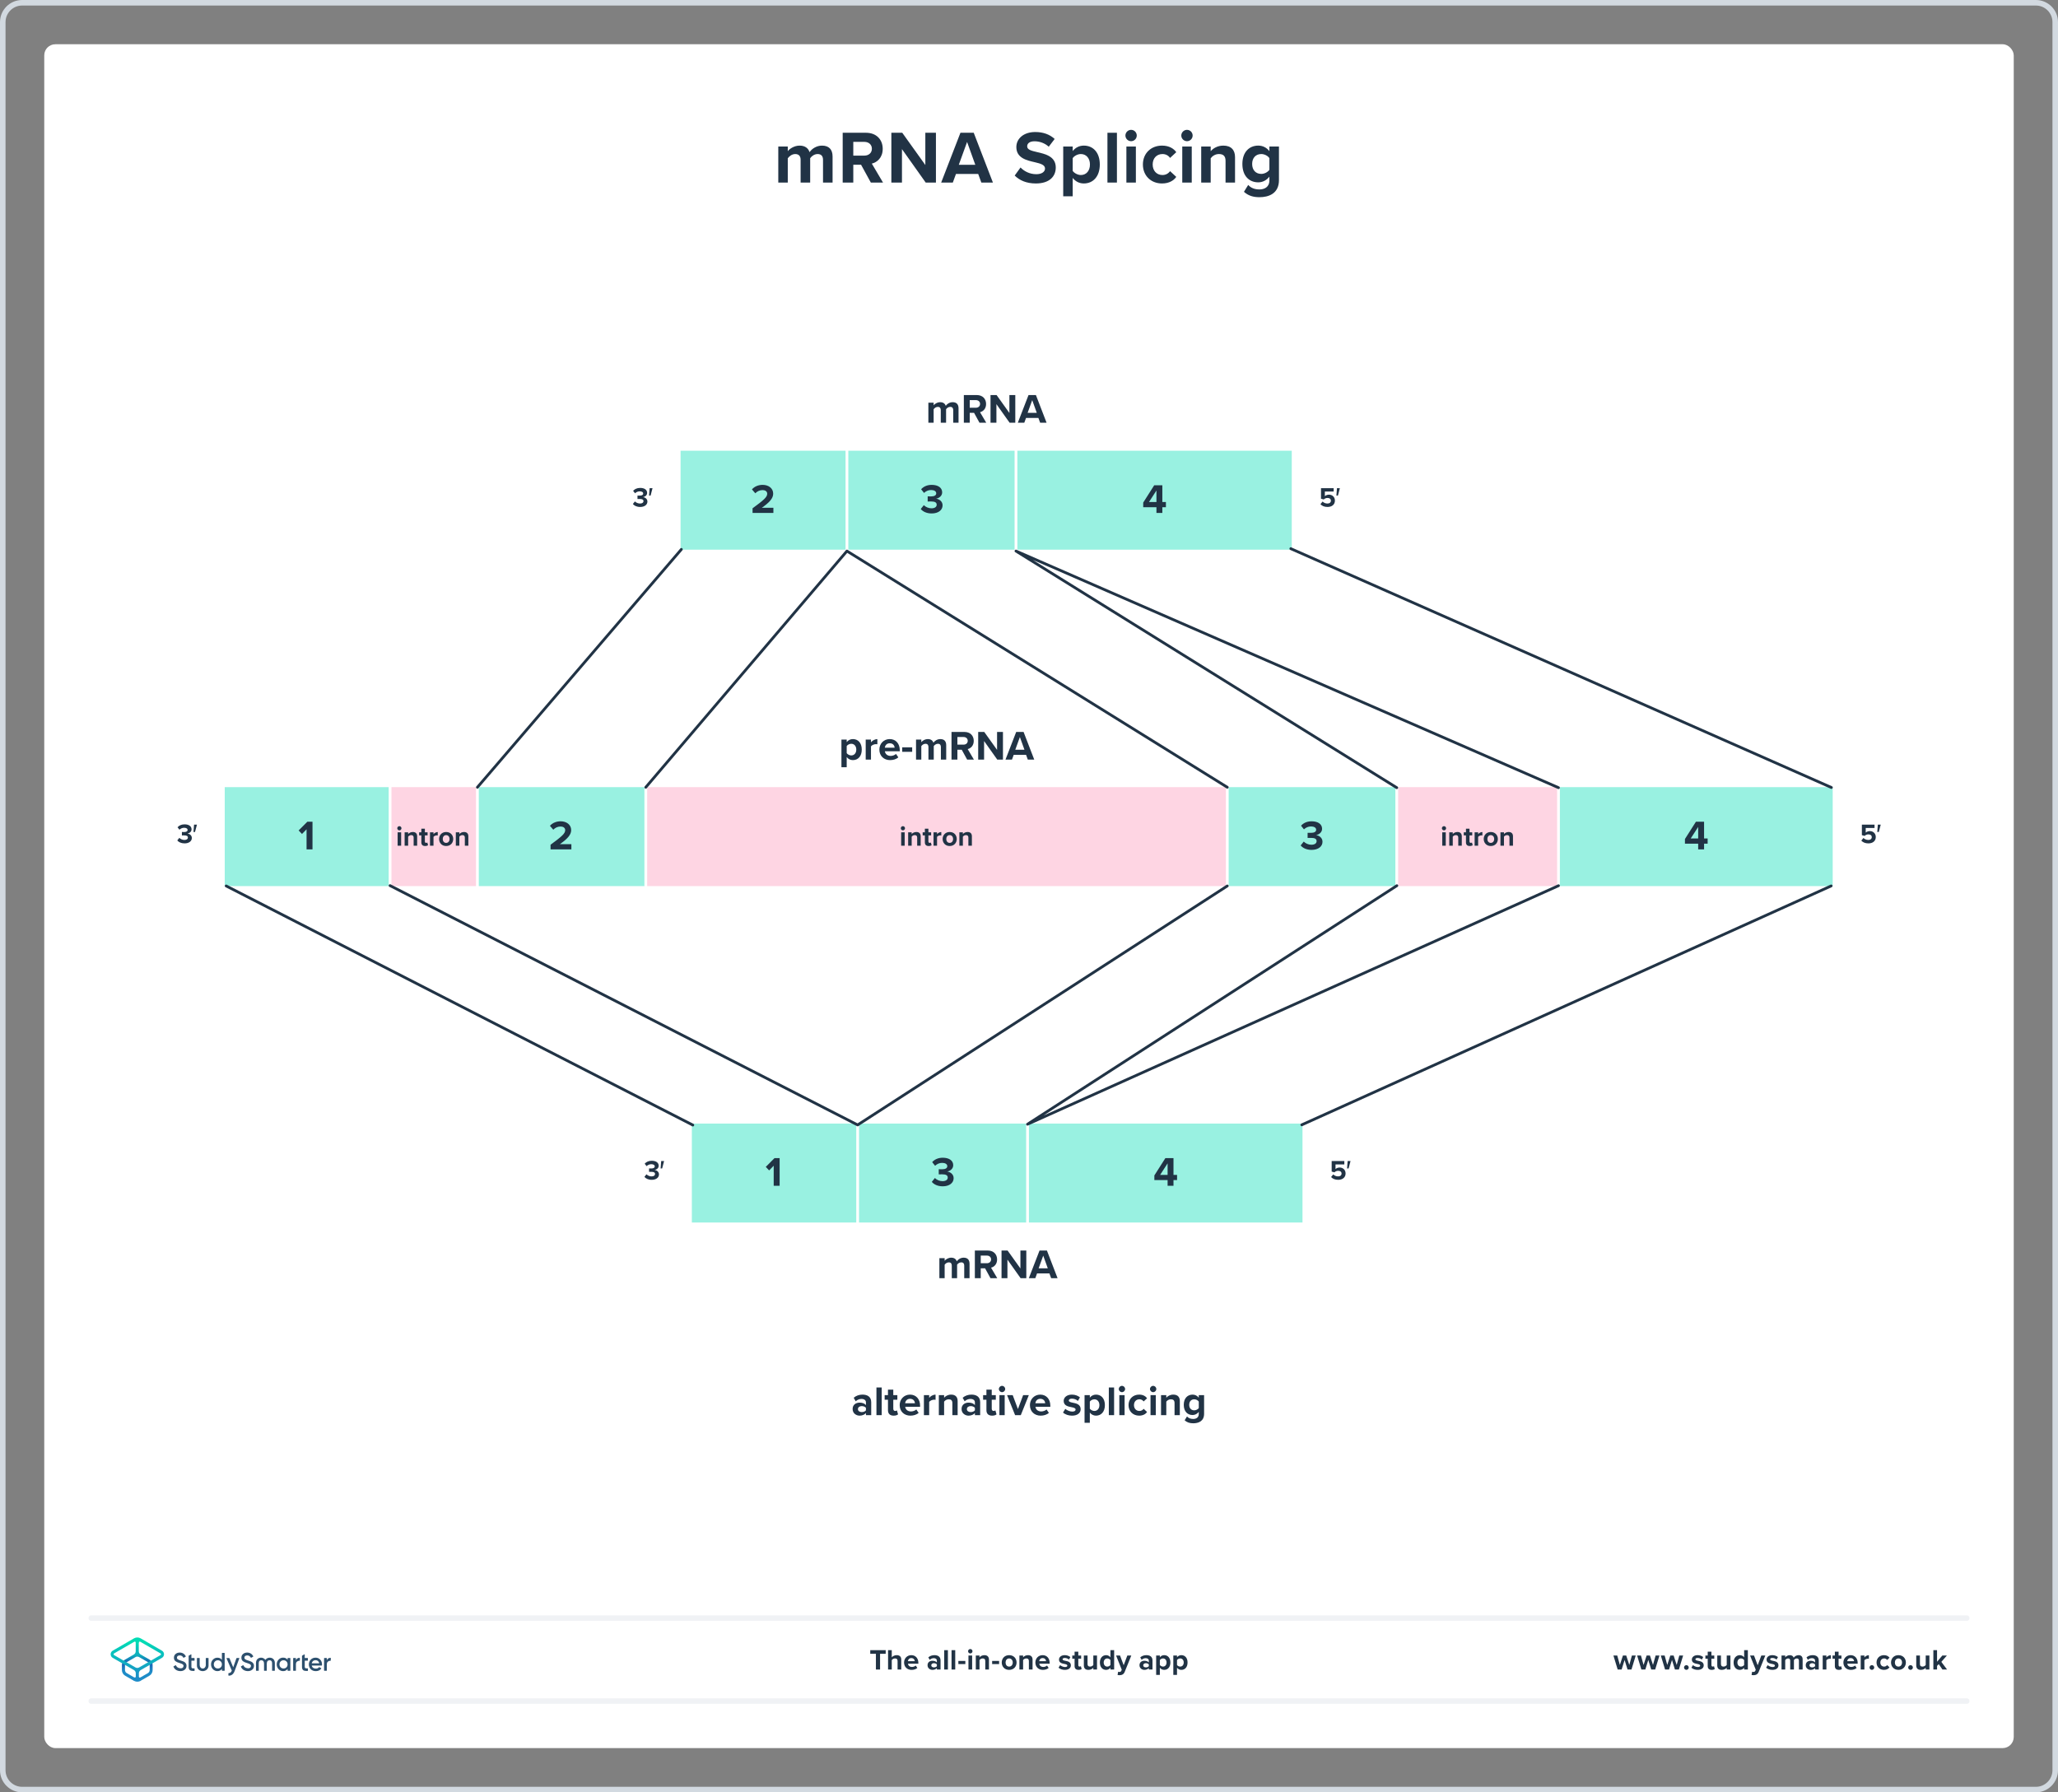 <?xml version="1.0" encoding="UTF-8"?><svg xmlns="http://www.w3.org/2000/svg" xmlns:xlink="http://www.w3.org/1999/xlink" viewBox="0 0 744 648"><rect x="0" y="0" width="744" height="648" fill="#808080" stroke="none"/><defs><style>.cls-1,.cls-2,.cls-3,.cls-4,.cls-5{fill:none;}.cls-2{stroke-linejoin:round;}.cls-2,.cls-3{stroke:#213345;}.cls-2,.cls-3,.cls-4{stroke-linecap:round;}.cls-6{fill:url(#linear-gradient);}.cls-7{fill:#fff;}.cls-8{fill:#d2d9e0;}.cls-9{fill:#213345;}.cls-10{fill:#2d506e;}.cls-3,.cls-11,.cls-12,.cls-4,.cls-5{stroke-miterlimit:10;}.cls-11{fill:#fed5e3;}.cls-11,.cls-12,.cls-5{stroke:#fff;}.cls-12{fill:#99f1e1;}.cls-4{stroke:#f0f2f5;stroke-width:2px;}.cls-13{fill:url(#linear-gradient-2);}</style><linearGradient id="linear-gradient" x1="49.625" y1="-2145.857" x2="49.625" y2="-2133.211" gradientTransform="translate(0 -1539.386) scale(1 -1)" gradientUnits="userSpaceOnUse"><stop offset="0" stop-color="#1e8cc8"/><stop offset=".153" stop-color="#1e8cc8"/><stop offset=".225" stop-color="#1d84c4"/><stop offset=".336" stop-color="#1b6ebb"/><stop offset=".4" stop-color="#195fb4"/><stop offset=".46" stop-color="#176fb6"/><stop offset=".576" stop-color="#1298bb"/><stop offset=".634" stop-color="#0fafbe"/><stop offset=".74" stop-color="#0cb7bc"/><stop offset=".903" stop-color="#05ccb8"/><stop offset="1" stop-color="#00dcb4"/></linearGradient><linearGradient id="linear-gradient-2" x1="49.647" y1="-2145.884" x2="49.647" y2="-2133.296" gradientTransform="translate(0 -1539.386) scale(1 -1)" gradientUnits="userSpaceOnUse"><stop offset="0" stop-color="#1e8cc8"/><stop offset=".624" stop-color="#0abebe"/><stop offset=".758" stop-color="#08c3bc"/><stop offset=".91" stop-color="#04d0b8"/><stop offset="1" stop-color="#00dcb4"/></linearGradient></defs><g id="Template"><rect class="cls-7" x="16" y="16" width="712" height="616" rx="4" ry="4"/><path class="cls-8" d="M736,2c3.308,0,6,2.692,6,6V640c0,3.308-2.692,6-6,6H8c-3.308,0-6-2.692-6-6V8c0-3.308,2.692-6,6-6H736m0-2H8C3.582,0,0,3.582,0,8V640c0,4.418,3.582,8,8,8H736c4.418,0,8-3.582,8-8V8c0-4.418-3.582-8-8-8h0Z"/></g><g id="Artwork"><rect class="cls-12" x="80.743" y="284.082" width="582.31" height="36.776"/><rect class="cls-11" x="141.014" y="284.082" width="31.578" height="36.776"/><rect class="cls-11" x="233.462" y="284.082" width="210.22" height="36.776"/><rect class="cls-11" x="504.949" y="284.082" width="58.472" height="36.776"/><rect class="cls-12" x="245.537" y="162.451" width="221.954" height="36.776"/><rect class="cls-12" x="249.615" y="405.713" width="221.759" height="36.776"/><line class="cls-5" x1="371.47" y1="405.713" x2="371.47" y2="442.489"/><line class="cls-5" x1="310.052" y1="405.713" x2="310.052" y2="442.489"/><line class="cls-5" x1="306.181" y1="162.451" x2="306.181" y2="199.227"/><line class="cls-5" x1="367.291" y1="162.451" x2="367.291" y2="199.227"/><line class="cls-3" x1="246.316" y1="198.628" x2="172.593" y2="284.627"/><polyline class="cls-2" points="443.682 284.627 306.181 199.227 233.462 284.627"/><line class="cls-3" x1="466.655" y1="198.367" x2="662.069" y2="284.705"/><polyline class="cls-2" points="504.949 284.778 367.291 199.227 563.421 284.778"/><line class="cls-3" x1="81.775" y1="320.311" x2="250.459" y2="406.752"/><polyline class="cls-2" points="141.014 320.185 310.052 406.705 443.682 320.308"/><polyline class="cls-2" points="563.421 320.219 371.47 406.445 504.986 320.21"/><line class="cls-3" x1="470.626" y1="406.665" x2="661.986" y2="320.3"/><g><path class="cls-9" d="M229.531,181.285c.46,.479,1.19,.76,1.839,.76,.81,0,1.259-.35,1.259-.859,0-.54-.409-.79-1.339-.79-.28,0-.73,0-.829,.01v-1.239c.119,.01,.569,.01,.829,.01,.739,0,1.23-.239,1.23-.739,0-.529-.54-.8-1.239-.8-.649,0-1.23,.25-1.699,.7l-.699-.88c.539-.609,1.379-1.06,2.548-1.06,1.56,0,2.519,.7,2.519,1.81,0,.839-.719,1.389-1.459,1.519,.68,.07,1.56,.6,1.56,1.6,0,1.149-1.029,1.959-2.629,1.959-1.23,0-2.139-.47-2.629-1.069l.74-.93Z"/><path class="cls-9" d="M234.651,179.166l.2-2.668h1.05l-.7,2.668h-.55Z"/></g><g><path class="cls-9" d="M344.604,152.832v-4.575c0-.675-.301-1.154-1.08-1.154-.675,0-1.23,.45-1.5,.84v4.89h-1.92v-4.575c0-.675-.3-1.154-1.08-1.154-.66,0-1.215,.45-1.5,.855v4.875h-1.905v-7.245h1.905v.945c.3-.435,1.26-1.125,2.37-1.125,1.065,0,1.74,.495,2.01,1.32,.42-.66,1.38-1.32,2.49-1.32,1.335,0,2.13,.705,2.13,2.19v5.234h-1.92Z"/><path class="cls-9" d="M354.099,152.832l-1.965-3.585h-1.56v3.585h-2.13v-10.005h4.68c2.085,0,3.36,1.365,3.36,3.226,0,1.77-1.11,2.715-2.19,2.97l2.25,3.81h-2.445Zm-1.289-8.175h-2.235v2.76h2.235c.855,0,1.499-.54,1.499-1.38s-.644-1.38-1.499-1.38Z"/><path class="cls-9" d="M364.989,152.832l-4.769-6.72v6.72h-2.131v-10.005h2.19l4.635,6.481v-6.481h2.13v10.005h-2.055Z"/><path class="cls-9" d="M376.028,152.832l-.63-1.725h-4.47l-.63,1.725h-2.34l3.87-10.005h2.67l3.854,10.005h-2.325Zm-2.864-8.16l-1.665,4.59h3.314l-1.649-4.59Z"/></g><g><path class="cls-9" d="M306.098,277.39h-1.905v-10.005h1.905v.915c.555-.705,1.35-1.095,2.234-1.095,1.86,0,3.21,1.38,3.21,3.795s-1.35,3.81-3.21,3.81c-.855,0-1.649-.359-2.234-1.109v3.689Zm1.635-8.489c-.615,0-1.32,.359-1.635,.824v2.565c.315,.45,1.02,.825,1.635,.825,1.095,0,1.83-.856,1.83-2.115,0-1.245-.735-2.1-1.83-2.1Z"/><path class="cls-9" d="M312.967,274.63v-7.245h1.905v.99c.51-.644,1.41-1.155,2.31-1.155v1.86c-.135-.03-.315-.045-.524-.045-.63,0-1.47,.345-1.785,.81v4.785h-1.905Z"/><path class="cls-9" d="M321.652,267.205c2.159,0,3.63,1.62,3.63,3.99v.42h-5.385c.119,.915,.855,1.68,2.085,1.68,.675,0,1.47-.27,1.935-.72l.84,1.23c-.735,.675-1.86,1.005-2.985,1.005-2.204,0-3.869-1.484-3.869-3.81,0-2.1,1.545-3.795,3.75-3.795Zm-1.785,3.12h3.569c-.045-.69-.524-1.605-1.784-1.605-1.185,0-1.695,.886-1.785,1.605Z"/><path class="cls-9" d="M326.167,271.81v-1.619h3.6v1.619h-3.6Z"/><path class="cls-9" d="M340.147,274.63v-4.575c0-.675-.301-1.154-1.08-1.154-.675,0-1.23,.45-1.5,.84v4.89h-1.92v-4.575c0-.675-.3-1.154-1.08-1.154-.66,0-1.215,.45-1.5,.855v4.875h-1.905v-7.245h1.905v.945c.3-.435,1.26-1.125,2.37-1.125,1.065,0,1.74,.495,2.01,1.32,.42-.66,1.38-1.32,2.49-1.32,1.335,0,2.13,.705,2.13,2.19v5.234h-1.92Z"/><path class="cls-9" d="M349.641,274.63l-1.965-3.585h-1.56v3.585h-2.13v-10.005h4.68c2.085,0,3.36,1.365,3.36,3.226,0,1.77-1.11,2.715-2.19,2.97l2.25,3.81h-2.445Zm-1.289-8.175h-2.235v2.76h2.235c.855,0,1.499-.54,1.499-1.38s-.644-1.38-1.499-1.38Z"/><path class="cls-9" d="M360.531,274.63l-4.769-6.72v6.72h-2.131v-10.005h2.19l4.635,6.481v-6.481h2.13v10.005h-2.055Z"/><path class="cls-9" d="M371.571,274.63l-.63-1.725h-4.47l-.63,1.725h-2.341l3.87-10.005h2.67l3.856,10.005h-2.325Zm-2.865-8.16l-1.665,4.59h3.315l-1.65-4.59Z"/></g><g><path class="cls-9" d="M348.585,462.118v-4.575c0-.675-.3-1.154-1.08-1.154-.675,0-1.23,.45-1.5,.84v4.89h-1.92v-4.575c0-.675-.3-1.154-1.08-1.154-.659,0-1.215,.45-1.499,.855v4.875h-1.905v-7.245h1.905v.945c.3-.435,1.26-1.125,2.369-1.125,1.065,0,1.74,.495,2.01,1.32,.421-.66,1.381-1.32,2.49-1.32,1.335,0,2.13,.705,2.13,2.19v5.234h-1.92Z"/><path class="cls-9" d="M358.08,462.118l-1.965-3.585h-1.56v3.585h-2.13v-10.005h4.681c2.085,0,3.359,1.365,3.359,3.226,0,1.77-1.11,2.715-2.189,2.97l2.25,3.81h-2.445Zm-1.29-8.175h-2.235v2.76h2.235c.856,0,1.5-.54,1.5-1.38s-.644-1.38-1.5-1.38Z"/><path class="cls-9" d="M368.97,462.118l-4.769-6.72v6.72h-2.13v-10.005h2.189l4.635,6.481v-6.481h2.131v10.005h-2.056Z"/><path class="cls-9" d="M380.01,462.118l-.63-1.725h-4.47l-.63,1.725h-2.341l3.87-10.005h2.67l3.854,10.005h-2.324Zm-2.865-8.16l-1.665,4.59h3.315l-1.65-4.59Z"/></g><g><path class="cls-9" d="M233.709,424.548c.459,.479,1.19,.76,1.838,.76,.81,0,1.26-.35,1.26-.859,0-.54-.41-.79-1.339-.79-.28,0-.73,0-.829,.01v-1.239c.119,.01,.568,.01,.829,.01,.739,0,1.23-.239,1.23-.739,0-.529-.54-.8-1.24-.8-.648,0-1.228,.25-1.699,.7l-.699-.88c.54-.609,1.379-1.06,2.549-1.06,1.559,0,2.519,.7,2.519,1.81,0,.839-.72,1.389-1.459,1.519,.68,.07,1.56,.6,1.56,1.6,0,1.149-1.029,1.959-2.629,1.959-1.23,0-2.139-.47-2.629-1.069l.74-.93Z"/><path class="cls-9" d="M238.829,422.429l.2-2.668h1.049l-.699,2.668h-.55Z"/></g><g><path class="cls-9" d="M64.83,302.916c.46,.479,1.19,.76,1.839,.76,.81,0,1.26-.35,1.26-.859,0-.54-.41-.79-1.339-.79-.28,0-.731,0-.83,.01v-1.239c.12,.01,.569,.01,.83,.01,.739,0,1.228-.239,1.228-.739,0-.529-.539-.8-1.239-.8-.649,0-1.23,.25-1.699,.7l-.699-.88c.54-.609,1.379-1.06,2.549-1.06,1.559,0,2.519,.7,2.519,1.81,0,.839-.72,1.389-1.459,1.519,.68,.07,1.559,.6,1.559,1.6,0,1.149-1.029,1.959-2.628,1.959-1.23,0-2.14-.47-2.629-1.069l.739-.93Z"/><path class="cls-9" d="M69.951,300.797l.199-2.668h1.05l-.699,2.668h-.55Z"/></g><g><path class="cls-9" d="M478.134,181.325c.46,.47,1.079,.72,1.779,.72,.789,0,1.239-.45,1.239-1,0-.609-.44-1.02-1.199-1.02-.55,0-1,.17-1.399,.55l-.989-.27v-3.808h4.577v1.219h-3.188v1.669c.35-.31,.89-.549,1.499-.549,1.13,0,2.14,.799,2.14,2.148,0,1.409-1.06,2.299-2.669,2.299-1.159,0-1.999-.38-2.568-1l.779-.959Z"/><path class="cls-9" d="M483.135,179.166l.199-2.668h1.05l-.699,2.668h-.55Z"/></g><g><path class="cls-9" d="M481.99,424.588c.46,.47,1.08,.72,1.779,.72,.789,0,1.239-.45,1.239-1,0-.609-.44-1.02-1.199-1.02-.55,0-.999,.17-1.399,.55l-.989-.27v-3.808h4.577v1.219h-3.188v1.669c.35-.31,.889-.549,1.498-.549,1.13,0,2.14,.799,2.14,2.148,0,1.409-1.06,2.299-2.669,2.299-1.159,0-1.998-.38-2.568-1l.779-.959Z"/><path class="cls-9" d="M486.991,422.429l.2-2.668h1.049l-.699,2.668h-.55Z"/></g><g><path class="cls-9" d="M673.669,302.956c.459,.47,1.079,.72,1.778,.72,.79,0,1.239-.45,1.239-1,0-.609-.44-1.02-1.199-1.02-.55,0-.999,.17-1.399,.55l-.989-.27v-3.808h4.578v1.219h-3.188v1.669c.35-.31,.89-.549,1.499-.549,1.129,0,2.139,.799,2.139,2.148,0,1.409-1.06,2.299-2.669,2.299-1.159,0-1.998-.38-2.568-1l.78-.959Z"/><path class="cls-9" d="M678.669,300.797l.2-2.668h1.05l-.7,2.668h-.55Z"/></g><path class="cls-9" d="M272.065,185.451v-1.681c4.095-3.015,5.295-4.05,5.295-5.279,0-.87-.795-1.305-1.635-1.305-1.125,0-1.995,.45-2.67,1.154l-1.216-1.409c.976-1.125,2.46-1.636,3.856-1.636,2.13,0,3.824,1.2,3.824,3.195,0,1.71-1.409,3.195-4.095,5.085h4.17v1.875h-7.529Z"/><path class="cls-9" d="M110.827,307.082v-7.26l-1.65,1.695-1.215-1.275,3.149-3.164h1.86v10.004h-2.144Z"/><path class="cls-9" d="M279.704,428.713v-7.26l-1.65,1.695-1.215-1.275,3.149-3.164h1.86v10.004h-2.144Z"/><path class="cls-9" d="M337.975,425.894c.69,.72,1.785,1.14,2.76,1.14,1.215,0,1.89-.525,1.89-1.289,0-.81-.615-1.185-2.01-1.185-.42,0-1.095,0-1.245,.016v-1.861c.181,.016,.856,.016,1.245,.016,1.11,0,1.845-.359,1.845-1.109,0-.795-.81-1.2-1.859-1.2-.976,0-1.846,.374-2.55,1.05l-1.051-1.32c.81-.914,2.07-1.59,3.825-1.59,2.34,0,3.78,1.051,3.78,2.715,0,1.26-1.08,2.085-2.19,2.28,1.02,.104,2.34,.899,2.34,2.399,0,1.725-1.545,2.94-3.944,2.94-1.846,0-3.21-.705-3.945-1.605l1.11-1.395Z"/><path class="cls-9" d="M422.106,428.713v-2.069h-4.785v-1.681l3.975-6.254h2.94v6.06h1.29v1.875h-1.29v2.069h-2.13Zm0-8.114l-2.7,4.17h2.7v-4.17Z"/><path class="cls-9" d="M199.034,307.082v-1.68c4.095-3.015,5.295-4.05,5.295-5.28,0-.869-.795-1.305-1.635-1.305-1.125,0-1.995,.45-2.67,1.155l-1.215-1.41c.975-1.125,2.459-1.635,3.854-1.635,2.13,0,3.825,1.2,3.825,3.194,0,1.71-1.41,3.195-4.096,5.085h4.17v1.875h-7.529Z"/><path class="cls-9" d="M471.324,304.263c.69,.72,1.785,1.14,2.76,1.14,1.215,0,1.89-.525,1.89-1.29,0-.81-.615-1.185-2.01-1.185-.42,0-1.095,0-1.245,.015v-1.86c.181,.016,.856,.016,1.245,.016,1.11,0,1.845-.36,1.845-1.11,0-.795-.81-1.199-1.859-1.199-.976,0-1.846,.374-2.55,1.05l-1.051-1.32c.81-.915,2.07-1.59,3.825-1.59,2.34,0,3.78,1.05,3.78,2.715,0,1.26-1.08,2.085-2.19,2.28,1.02,.104,2.34,.899,2.34,2.399,0,1.725-1.545,2.94-3.944,2.94-1.845,0-3.21-.705-3.945-1.605l1.11-1.395Z"/><g><path class="cls-9" d="M521.269,299.448c0-.42,.35-.76,.76-.76,.419,0,.759,.34,.759,.76s-.34,.76-.759,.76c-.41,0-.76-.34-.76-.76Zm.13,6.297v-4.827h1.27v4.827h-1.27Z"/><path class="cls-9" d="M527.188,305.745v-2.919c0-.669-.35-.899-.89-.899-.499,0-.89,.28-1.099,.57v3.248h-1.27v-4.827h1.27v.629c.31-.369,.899-.749,1.688-.749,1.06,0,1.569,.6,1.569,1.539v3.408h-1.27Z"/><path class="cls-9" d="M529.97,304.546v-2.519h-.8v-1.109h.8v-1.319h1.279v1.319h.98v1.109h-.98v2.179c0,.3,.159,.529,.44,.529,.19,0,.37-.07,.44-.14l.271,.959c-.19,.17-.53,.31-1.06,.31-.89,0-1.369-.46-1.369-1.319Z"/><path class="cls-9" d="M533.1,305.745v-4.827h1.27v.659c.339-.43,.94-.769,1.539-.769v1.239c-.09-.019-.21-.03-.351-.03-.419,0-.98,.231-1.188,.54v3.188h-1.27Z"/><path class="cls-9" d="M536.39,303.326c0-1.369,.959-2.528,2.548-2.528,1.6,0,2.559,1.159,2.559,2.528,0,1.379-.959,2.539-2.559,2.539-1.589,0-2.548-1.16-2.548-2.539Zm3.787,0c0-.75-.449-1.399-1.239-1.399-.789,0-1.23,.649-1.23,1.399,0,.76,.44,1.409,1.23,1.409,.79,0,1.239-.649,1.239-1.409Z"/><path class="cls-9" d="M545.697,305.745v-2.919c0-.669-.35-.899-.89-.899-.499,0-.89,.28-1.099,.57v3.248h-1.27v-4.827h1.27v.629c.31-.369,.899-.749,1.688-.749,1.06,0,1.569,.6,1.569,1.539v3.408h-1.27Z"/></g><g><path class="cls-9" d="M143.62,299.448c0-.42,.35-.76,.76-.76,.419,0,.759,.34,.759,.76s-.34,.76-.759,.76c-.41,0-.76-.34-.76-.76Zm.13,6.297v-4.827h1.27v4.827h-1.27Z"/><path class="cls-9" d="M149.538,305.745v-2.919c0-.669-.35-.899-.89-.899-.499,0-.89,.28-1.099,.57v3.248h-1.27v-4.827h1.27v.629c.31-.369,.899-.749,1.688-.749,1.06,0,1.569,.6,1.569,1.539v3.408h-1.27Z"/><path class="cls-9" d="M152.32,304.546v-2.519h-.8v-1.109h.8v-1.319h1.279v1.319h.98v1.109h-.98v2.179c0,.3,.159,.529,.44,.529,.19,0,.37-.07,.44-.14l.271,.959c-.19,.17-.53,.31-1.06,.31-.89,0-1.369-.46-1.369-1.319Z"/><path class="cls-9" d="M155.45,305.745v-4.827h1.27v.659c.34-.43,.94-.769,1.539-.769v1.239c-.09-.019-.21-.03-.351-.03-.419,0-.98,.231-1.188,.54v3.188h-1.27Z"/><path class="cls-9" d="M158.739,303.326c0-1.369,.96-2.528,2.549-2.528,1.6,0,2.559,1.159,2.559,2.528,0,1.379-.959,2.539-2.559,2.539-1.589,0-2.549-1.16-2.549-2.539Zm3.788,0c0-.75-.449-1.399-1.239-1.399-.789,0-1.23,.649-1.23,1.399,0,.76,.44,1.409,1.23,1.409,.79,0,1.239-.649,1.239-1.409Z"/><path class="cls-9" d="M168.048,305.745v-2.919c0-.669-.35-.899-.89-.899-.499,0-.89,.28-1.099,.57v3.248h-1.27v-4.827h1.27v.629c.31-.369,.899-.749,1.688-.749,1.06,0,1.569,.6,1.569,1.539v3.408h-1.27Z"/></g><g><path class="cls-9" d="M325.656,299.448c0-.42,.35-.76,.76-.76,.419,0,.759,.34,.759,.76s-.34,.76-.759,.76c-.41,0-.76-.34-.76-.76Zm.13,6.297v-4.827h1.27v4.827h-1.27Z"/><path class="cls-9" d="M331.574,305.745v-2.919c0-.669-.35-.899-.89-.899-.499,0-.89,.28-1.099,.57v3.248h-1.27v-4.827h1.27v.629c.31-.369,.899-.749,1.688-.749,1.06,0,1.569,.6,1.569,1.539v3.408h-1.27Z"/><path class="cls-9" d="M334.356,304.546v-2.519h-.8v-1.109h.8v-1.319h1.279v1.319h.98v1.109h-.98v2.179c0,.3,.159,.529,.44,.529,.19,0,.37-.07,.44-.14l.271,.959c-.19,.17-.53,.31-1.06,.31-.89,0-1.369-.46-1.369-1.319Z"/><path class="cls-9" d="M337.486,305.745v-4.827h1.27v.659c.34-.43,.94-.769,1.539-.769v1.239c-.09-.019-.21-.03-.351-.03-.419,0-.98,.231-1.188,.54v3.188h-1.27Z"/><path class="cls-9" d="M340.775,303.326c0-1.369,.96-2.528,2.549-2.528,1.6,0,2.559,1.159,2.559,2.528,0,1.379-.959,2.539-2.559,2.539-1.589,0-2.549-1.16-2.549-2.539Zm3.788,0c0-.75-.449-1.399-1.239-1.399-.789,0-1.23,.649-1.23,1.399,0,.76,.44,1.409,1.23,1.409,.79,0,1.239-.649,1.239-1.409Z"/><path class="cls-9" d="M350.084,305.745v-2.919c0-.669-.35-.899-.89-.899-.499,0-.89,.28-1.099,.57v3.248h-1.27v-4.827h1.27v.629c.31-.369,.899-.749,1.688-.749,1.06,0,1.569,.6,1.569,1.539v3.408h-1.27Z"/></g><path class="cls-9" d="M613.92,307.082v-2.069h-4.785v-1.681l3.975-6.254h2.94v6.06h1.29v1.875h-1.29v2.069h-2.13Zm0-8.114l-2.7,4.17h2.7v-4.17Z"/><path class="cls-9" d="M333.977,182.631c.69,.72,1.785,1.14,2.76,1.14,1.215,0,1.89-.524,1.89-1.289,0-.81-.615-1.185-2.01-1.185-.42,0-1.095,0-1.245,.016v-1.86c.181,.015,.856,.015,1.245,.015,1.11,0,1.845-.359,1.845-1.109,0-.795-.81-1.2-1.859-1.2-.976,0-1.846,.375-2.55,1.05l-1.051-1.319c.81-.915,2.07-1.591,3.825-1.591,2.34,0,3.78,1.051,3.78,2.715,0,1.261-1.08,2.085-2.19,2.28,1.02,.105,2.34,.9,2.34,2.4,0,1.725-1.545,2.939-3.944,2.939-1.845,0-3.21-.705-3.945-1.605l1.11-1.395Z"/><path class="cls-9" d="M418.074,185.451v-2.07h-4.785v-1.68l3.975-6.255h2.94v6.06h1.29v1.875h-1.29v2.07h-2.13Zm0-8.115l-2.7,4.17h2.7v-4.17Z"/><g><path class="cls-9" d="M313.051,511.63v-.75c-.495,.585-1.35,.93-2.295,.93-1.155,0-2.519-.779-2.519-2.399,0-1.695,1.364-2.311,2.519-2.311,.96,0,1.815,.301,2.295,.886v-1.005c0-.735-.63-1.216-1.59-1.216-.78,0-1.5,.285-2.115,.856l-.72-1.275c.885-.779,2.024-1.14,3.165-1.14,1.649,0,3.164,.66,3.164,2.745v4.68h-1.904Zm0-2.64c-.315-.42-.915-.63-1.53-.63-.75,0-1.364,.404-1.364,1.095,0,.675,.614,1.065,1.364,1.065,.615,0,1.215-.21,1.53-.63v-.899Z"/><path class="cls-9" d="M316.846,511.63v-10.005h1.904v10.005h-1.904Z"/><path class="cls-9" d="M321.016,509.83v-3.78h-1.2v-1.665h1.2v-1.98h1.92v1.98h1.47v1.665h-1.47v3.271c0,.449,.239,.795,.659,.795,.285,0,.556-.105,.66-.21l.405,1.44c-.285,.255-.795,.465-1.59,.465-1.335,0-2.055-.69-2.055-1.98Z"/><path class="cls-9" d="M328.995,504.205c2.16,0,3.63,1.62,3.63,3.99v.42h-5.385c.12,.915,.856,1.68,2.085,1.68,.675,0,1.47-.27,1.935-.72l.84,1.23c-.735,.675-1.86,1.005-2.985,1.005-2.205,0-3.869-1.484-3.869-3.81,0-2.1,1.545-3.795,3.749-3.795Zm-1.784,3.12h3.569c-.045-.69-.524-1.605-1.785-1.605-1.185,0-1.694,.886-1.784,1.605Z"/><path class="cls-9" d="M334.006,511.63v-7.245h1.904v.99c.51-.644,1.41-1.155,2.311-1.155v1.86c-.136-.03-.315-.045-.525-.045-.63,0-1.47,.345-1.785,.81v4.785h-1.904Z"/><path class="cls-9" d="M344.295,511.63v-4.38c0-1.005-.525-1.35-1.335-1.35-.75,0-1.335,.42-1.65,.855v4.875h-1.904v-7.245h1.904v.945c.465-.555,1.351-1.125,2.535-1.125,1.59,0,2.354,.9,2.354,2.31v5.115h-1.904Z"/><path class="cls-9" d="M352.44,511.63v-.75c-.495,.585-1.35,.93-2.295,.93-1.155,0-2.521-.779-2.521-2.399,0-1.695,1.365-2.311,2.521-2.311,.96,0,1.815,.301,2.295,.886v-1.005c0-.735-.63-1.216-1.59-1.216-.78,0-1.5,.285-2.115,.856l-.72-1.275c.885-.779,2.024-1.14,3.165-1.14,1.649,0,3.165,.66,3.165,2.745v4.68h-1.905Zm0-2.64c-.315-.42-.915-.63-1.53-.63-.75,0-1.365,.404-1.365,1.095,0,.675,.615,1.065,1.365,1.065,.615,0,1.215-.21,1.53-.63v-.899Z"/><path class="cls-9" d="M356.61,509.83v-3.78h-1.2v-1.665h1.2v-1.98h1.92v1.98h1.47v1.665h-1.47v3.271c0,.449,.239,.795,.659,.795,.285,0,.556-.105,.66-.21l.405,1.44c-.285,.255-.795,.465-1.59,.465-1.335,0-2.055-.69-2.055-1.98Z"/><path class="cls-9" d="M361.11,502.181c0-.63,.525-1.141,1.14-1.141,.63,0,1.141,.511,1.141,1.141s-.511,1.14-1.141,1.14c-.614,0-1.14-.51-1.14-1.14Zm.195,9.449v-7.245h1.904v7.245h-1.904Z"/><path class="cls-9" d="M366.976,511.63l-2.91-7.245h2.04l1.89,5.04,1.89-5.04h2.056l-2.91,7.245h-2.055Z"/><path class="cls-9" d="M376.079,504.205c2.16,0,3.63,1.62,3.63,3.99v.42h-5.385c.12,.915,.856,1.68,2.085,1.68,.675,0,1.47-.27,1.935-.72l.84,1.23c-.735,.675-1.86,1.005-2.985,1.005-2.205,0-3.869-1.484-3.869-3.81,0-2.1,1.545-3.795,3.749-3.795Zm-1.784,3.12h3.569c-.045-.69-.524-1.605-1.785-1.605-1.185,0-1.694,.886-1.784,1.605Z"/><path class="cls-9" d="M385.124,509.35c.525,.495,1.605,.99,2.505,.99,.825,0,1.215-.285,1.215-.735,0-.51-.63-.69-1.454-.855-1.245-.24-2.851-.54-2.851-2.265,0-1.215,1.065-2.28,2.97-2.28,1.23,0,2.205,.42,2.91,.99l-.75,1.305c-.435-.465-1.26-.84-2.144-.84-.69,0-1.14,.255-1.14,.675,0,.45,.569,.615,1.38,.78,1.244,.24,2.909,.569,2.909,2.37,0,1.335-1.125,2.324-3.135,2.324-1.26,0-2.475-.42-3.239-1.125l.824-1.335Z"/><path class="cls-9" d="M393.989,514.39h-1.904v-10.005h1.904v.915c.556-.705,1.351-1.095,2.235-1.095,1.859,0,3.21,1.38,3.21,3.795s-1.351,3.81-3.21,3.81c-.856,0-1.65-.359-2.235-1.109v3.689Zm1.635-8.489c-.614,0-1.319,.359-1.635,.824v2.565c.315,.45,1.02,.825,1.635,.825,1.096,0,1.83-.856,1.83-2.115,0-1.245-.734-2.1-1.83-2.1Z"/><path class="cls-9" d="M400.859,511.63v-10.005h1.904v10.005h-1.904Z"/><path class="cls-9" d="M404.459,502.181c0-.63,.525-1.141,1.14-1.141,.63,0,1.141,.511,1.141,1.141s-.511,1.14-1.141,1.14c-.614,0-1.14-.51-1.14-1.14Zm.195,9.449v-7.245h1.904v7.245h-1.904Z"/><path class="cls-9" d="M411.824,504.205c1.484,0,2.385,.645,2.864,1.32l-1.245,1.154c-.345-.494-.87-.779-1.529-.779-1.155,0-1.965,.84-1.965,2.1s.81,2.115,1.965,2.115c.659,0,1.185-.3,1.529-.78l1.245,1.155c-.479,.675-1.38,1.319-2.864,1.319-2.235,0-3.84-1.574-3.84-3.81,0-2.22,1.605-3.795,3.84-3.795Z"/><path class="cls-9" d="M415.739,502.181c0-.63,.525-1.141,1.14-1.141,.63,0,1.141,.511,1.141,1.141s-.511,1.14-1.141,1.14c-.614,0-1.14-.51-1.14-1.14Zm.195,9.449v-7.245h1.904v7.245h-1.904Z"/><path class="cls-9" d="M424.619,511.63v-4.38c0-1.005-.525-1.35-1.335-1.35-.75,0-1.335,.42-1.65,.855v4.875h-1.904v-7.245h1.904v.945c.465-.555,1.351-1.125,2.535-1.125,1.59,0,2.354,.9,2.354,2.31v5.115h-1.904Z"/><path class="cls-9" d="M429.119,512.109c.585,.645,1.35,.9,2.265,.9s1.995-.405,1.995-1.83v-.734c-.57,.72-1.351,1.14-2.235,1.14-1.815,0-3.194-1.275-3.194-3.689,0-2.37,1.364-3.69,3.194-3.69,.87,0,1.65,.375,2.235,1.11v-.931h1.92v6.75c0,2.76-2.13,3.435-3.915,3.435-1.245,0-2.22-.284-3.12-1.079l.856-1.381Zm4.26-5.385c-.315-.479-1.005-.824-1.636-.824-1.079,0-1.829,.75-1.829,1.995,0,1.244,.75,1.994,1.829,1.994,.631,0,1.32-.359,1.636-.824v-2.341Z"/></g></g><g id="Branding"><g><g><g><path class="cls-9" d="M588.386,603.598l-1.07-3.454-1.071,3.454h-1.428l-1.543-5.07h1.386l.944,3.412,1.113-3.412h1.187l1.112,3.412,.945-3.412h1.386l-1.544,5.07h-1.417Z"/><path class="cls-9" d="M596.953,603.598l-1.07-3.454-1.071,3.454h-1.428l-1.543-5.07h1.386l.945,3.412,1.112-3.412h1.187l1.112,3.412,.945-3.412h1.386l-1.543,5.07h-1.418Z"/><path class="cls-9" d="M605.519,603.598l-1.07-3.454-1.071,3.454h-1.428l-1.543-5.07h1.386l.945,3.412,1.112-3.412h1.187l1.112,3.412,.945-3.412h1.386l-1.543,5.07h-1.418Z"/><path class="cls-9" d="M609.654,602.013c.462,0,.851,.388,.851,.851,0,.461-.389,.85-.851,.85s-.851-.389-.851-.85c0-.463,.389-.851,.851-.851Z"/><path class="cls-9" d="M612.036,602.002c.367,.347,1.123,.693,1.753,.693,.578,0,.851-.2,.851-.515,0-.357-.44-.483-1.019-.599-.871-.168-1.994-.378-1.994-1.585,0-.851,.745-1.596,2.078-1.596,.861,0,1.543,.294,2.037,.692l-.525,.914c-.305-.326-.882-.588-1.501-.588-.483,0-.798,.178-.798,.472,0,.315,.398,.431,.966,.546,.871,.168,2.036,.399,2.036,1.659,0,.935-.787,1.627-2.193,1.627-.882,0-1.732-.294-2.268-.787l.577-.935Z"/><path class="cls-9" d="M617.367,602.338v-2.646h-.84v-1.165h.84v-1.386h1.344v1.386h1.029v1.165h-1.029v2.288c0,.315,.168,.557,.462,.557,.199,0,.389-.073,.462-.146l.283,1.008c-.199,.178-.557,.325-1.112,.325-.935,0-1.438-.483-1.438-1.386Z"/><path class="cls-9" d="M624.242,603.598v-.641c-.347,.389-.955,.767-1.785,.767-1.112,0-1.638-.608-1.638-1.596v-3.601h1.333v3.076c0,.703,.368,.934,.935,.934,.515,0,.924-.283,1.155-.577v-3.433h1.333v5.07h-1.333Z"/><path class="cls-9" d="M630.537,603.598v-.641c-.398,.494-.955,.767-1.565,.767-1.28,0-2.246-.966-2.246-2.656,0-1.658,.955-2.666,2.246-2.666,.599,0,1.166,.263,1.565,.776v-2.582h1.344v7.002h-1.344Zm0-3.433c-.231-.336-.703-.577-1.154-.577-.756,0-1.281,.598-1.281,1.48,0,.872,.525,1.47,1.281,1.47,.451,0,.924-.241,1.154-.577v-1.795Z"/><path class="cls-9" d="M633.422,604.385c.115,.053,.294,.084,.42,.084,.346,0,.577-.094,.703-.367l.19-.431-2.059-5.144h1.428l1.323,3.527,1.323-3.527h1.438l-2.383,5.899c-.378,.956-1.05,1.208-1.921,1.228-.157,0-.493-.031-.661-.073l.199-1.197Z"/><path class="cls-9" d="M639.055,602.002c.367,.347,1.123,.693,1.753,.693,.577,0,.851-.2,.851-.515,0-.357-.441-.483-1.019-.599-.871-.168-1.994-.378-1.994-1.585,0-.851,.745-1.596,2.078-1.596,.861,0,1.544,.294,2.037,.692l-.525,.914c-.304-.326-.882-.588-1.501-.588-.482,0-.798,.178-.798,.472,0,.315,.399,.431,.966,.546,.871,.168,2.037,.399,2.037,1.659,0,.935-.788,1.627-2.194,1.627-.882,0-1.732-.294-2.268-.787l.577-.935Z"/><path class="cls-9" d="M650.34,603.598v-3.202c0-.472-.209-.808-.756-.808-.472,0-.86,.315-1.049,.588v3.422h-1.344v-3.202c0-.472-.211-.808-.756-.808-.463,0-.851,.315-1.051,.598v3.412h-1.333v-5.07h1.333v.661c.211-.305,.883-.787,1.659-.787,.745,0,1.218,.347,1.407,.924,.293-.462,.965-.924,1.742-.924,.935,0,1.49,.493,1.49,1.532v3.664h-1.344Z"/><path class="cls-9" d="M656.176,603.598v-.525c-.347,.41-.945,.651-1.606,.651-.809,0-1.764-.546-1.764-1.68,0-1.187,.955-1.616,1.764-1.616,.672,0,1.27,.209,1.606,.619v-.703c0-.515-.441-.851-1.113-.851-.546,0-1.05,.199-1.48,.599l-.504-.893c.62-.546,1.418-.798,2.216-.798,1.154,0,2.215,.462,2.215,1.921v3.275h-1.333Zm0-1.848c-.221-.294-.641-.441-1.071-.441-.524,0-.955,.284-.955,.767,0,.473,.431,.745,.955,.745,.431,0,.851-.146,1.071-.44v-.63Z"/><path class="cls-9" d="M658.935,603.598v-5.07h1.333v.692c.357-.451,.987-.808,1.617-.808v1.301c-.095-.021-.221-.031-.367-.031-.441,0-1.029,.242-1.25,.567v3.349h-1.333Z"/><path class="cls-9" d="M663.333,602.338v-2.646h-.84v-1.165h.84v-1.386h1.344v1.386h1.028v1.165h-1.028v2.288c0,.315,.168,.557,.462,.557,.199,0,.389-.073,.462-.146l.283,1.008c-.199,.178-.556,.325-1.112,.325-.935,0-1.438-.483-1.438-1.386Z"/><path class="cls-9" d="M669.037,598.401c1.512,0,2.541,1.134,2.541,2.792v.294h-3.769c.084,.641,.599,1.176,1.459,1.176,.473,0,1.028-.189,1.355-.504l.588,.861c-.515,.472-1.302,.703-2.09,.703-1.543,0-2.708-1.039-2.708-2.667,0-1.469,1.081-2.655,2.624-2.655Zm-1.249,2.184h2.499c-.031-.483-.367-1.124-1.25-1.124-.829,0-1.185,.62-1.249,1.124Z"/><path class="cls-9" d="M672.679,603.598v-5.07h1.333v.692c.357-.451,.987-.808,1.617-.808v1.301c-.095-.021-.221-.031-.367-.031-.441,0-1.029,.242-1.25,.567v3.349h-1.333Z"/><path class="cls-9" d="M676.716,602.013c.462,0,.851,.388,.851,.851,0,.461-.389,.85-.851,.85s-.851-.389-.851-.85c0-.463,.389-.851,.851-.851Z"/><path class="cls-9" d="M681.085,598.401c1.039,0,1.669,.451,2.005,.924l-.871,.808c-.241-.346-.609-.545-1.07-.545-.809,0-1.376,.588-1.376,1.469,0,.883,.567,1.48,1.376,1.48,.461,0,.829-.21,1.07-.546l.871,.809c-.336,.473-.966,.924-2.005,.924-1.565,0-2.688-1.103-2.688-2.667,0-1.553,1.123-2.655,2.688-2.655Z"/><path class="cls-9" d="M683.638,601.057c0-1.438,1.008-2.655,2.677-2.655,1.68,0,2.688,1.218,2.688,2.655,0,1.449-1.008,2.667-2.688,2.667-1.669,0-2.677-1.218-2.677-2.667Zm3.978,0c0-.787-.472-1.469-1.302-1.469-.829,0-1.291,.682-1.291,1.469,0,.799,.462,1.48,1.291,1.48,.83,0,1.302-.682,1.302-1.48Z"/><path class="cls-9" d="M690.688,602.013c.462,0,.851,.388,.851,.851,0,.461-.389,.85-.851,.85s-.851-.389-.851-.85c0-.463,.389-.851,.851-.851Z"/><path class="cls-9" d="M696.175,603.598v-.641c-.347,.389-.956,.767-1.785,.767-1.112,0-1.638-.608-1.638-1.596v-3.601h1.334v3.076c0,.703,.367,.934,.934,.934,.515,0,.924-.283,1.155-.577v-3.433h1.333v5.07h-1.333Z"/><path class="cls-9" d="M702.227,603.598l-1.344-1.953-.608,.651v1.302h-1.334v-7.002h1.334v4.189l1.921-2.257h1.638l-2.006,2.299,2.068,2.772h-1.669Z"/></g><line class="cls-4" x1="33" y1="615" x2="711" y2="615"/><line class="cls-4" x1="33" y1="585" x2="711" y2="585"/><g><path class="cls-9" d="M316.657,603.598v-5.689h-2.047v-1.312h5.585v1.312h-2.037v5.689h-1.501Z"/><path class="cls-9" d="M324.488,603.598v-3.086c0-.704-.368-.924-.945-.924-.515,0-.924,.293-1.154,.598v3.412h-1.334v-7.002h1.334v2.593c.325-.389,.955-.787,1.784-.787,1.112,0,1.648,.608,1.648,1.596v3.601h-1.333Z"/><path class="cls-9" d="M329.459,598.401c1.512,0,2.54,1.134,2.54,2.792v.294h-3.769c.084,.641,.598,1.176,1.459,1.176,.473,0,1.029-.189,1.355-.504l.588,.861c-.515,.472-1.302,.703-2.089,.703-1.544,0-2.709-1.039-2.709-2.667,0-1.469,1.081-2.655,2.625-2.655Zm-1.25,2.184h2.499c-.032-.483-.368-1.124-1.249-1.124-.83,0-1.187,.62-1.25,1.124Z"/><path class="cls-9" d="M338.694,603.598v-.525c-.347,.41-.945,.651-1.606,.651-.809,0-1.764-.546-1.764-1.68,0-1.187,.955-1.616,1.764-1.616,.672,0,1.27,.209,1.606,.619v-.703c0-.515-.441-.851-1.113-.851-.546,0-1.05,.199-1.48,.599l-.504-.893c.619-.546,1.417-.798,2.215-.798,1.154,0,2.215,.462,2.215,1.921v3.275h-1.333Zm0-1.848c-.221-.294-.641-.441-1.071-.441-.524,0-.955,.284-.955,.767,0,.473,.431,.745,.955,.745,.431,0,.851-.146,1.071-.44v-.63Z"/><path class="cls-9" d="M341.349,603.598v-7.002h1.333v7.002h-1.333Z"/><path class="cls-9" d="M343.998,603.598v-7.002h1.334v7.002h-1.334Z"/><path class="cls-9" d="M346.467,601.624v-1.134h2.519v1.134h-2.519Z"/><path class="cls-9" d="M349.973,596.984c0-.441,.368-.799,.799-.799,.44,0,.797,.357,.797,.799,0,.44-.356,.797-.797,.797-.431,0-.799-.356-.799-.797Zm.137,6.613v-5.07h1.334v5.07h-1.334Z"/><path class="cls-9" d="M356.193,603.598v-3.065c0-.703-.367-.944-.935-.944-.524,0-.935,.293-1.155,.598v3.412h-1.333v-5.07h1.333v.661c.326-.389,.945-.787,1.774-.787,1.113,0,1.648,.63,1.648,1.616v3.58h-1.333Z"/><path class="cls-9" d="M358.674,601.624v-1.134h2.519v1.134h-2.519Z"/><path class="cls-9" d="M362.144,601.057c0-1.438,1.008-2.655,2.677-2.655,1.68,0,2.688,1.218,2.688,2.655,0,1.449-1.008,2.667-2.688,2.667-1.669,0-2.677-1.218-2.677-2.667Zm3.978,0c0-.787-.473-1.469-1.302-1.469s-1.291,.682-1.291,1.469c0,.799,.462,1.48,1.291,1.48s1.302-.682,1.302-1.48Z"/><path class="cls-9" d="M371.956,603.598v-3.065c0-.703-.368-.944-.935-.944-.525,0-.935,.293-1.154,.598v3.412h-1.334v-5.07h1.334v.661c.325-.389,.944-.787,1.773-.787,1.113,0,1.648,.63,1.648,1.616v3.58h-1.333Z"/><path class="cls-9" d="M376.928,598.401c1.512,0,2.54,1.134,2.54,2.792v.294h-3.769c.084,.641,.598,1.176,1.459,1.176,.473,0,1.029-.189,1.355-.504l.588,.861c-.515,.472-1.302,.703-2.089,.703-1.544,0-2.709-1.039-2.709-2.667,0-1.469,1.081-2.655,2.625-2.655Zm-1.25,2.184h2.499c-.032-.483-.368-1.124-1.249-1.124-.83,0-1.187,.62-1.25,1.124Z"/><path class="cls-9" d="M383.255,602.002c.367,.347,1.123,.693,1.753,.693,.578,0,.851-.2,.851-.515,0-.357-.44-.483-1.019-.599-.871-.168-1.994-.378-1.994-1.585,0-.851,.745-1.596,2.078-1.596,.861,0,1.543,.294,2.037,.692l-.525,.914c-.305-.326-.882-.588-1.501-.588-.483,0-.798,.178-.798,.472,0,.315,.398,.431,.966,.546,.871,.168,2.036,.399,2.036,1.659,0,.935-.787,1.627-2.193,1.627-.882,0-1.732-.294-2.268-.787l.577-.935Z"/><path class="cls-9" d="M388.481,602.338v-2.646h-.84v-1.165h.84v-1.386h1.344v1.386h1.028v1.165h-1.028v2.288c0,.315,.168,.557,.462,.557,.199,0,.389-.073,.462-.146l.283,1.008c-.199,.178-.556,.325-1.112,.325-.935,0-1.438-.483-1.438-1.386Z"/><path class="cls-9" d="M395.252,603.598v-.641c-.347,.389-.955,.767-1.785,.767-1.112,0-1.638-.608-1.638-1.596v-3.601h1.333v3.076c0,.703,.368,.934,.935,.934,.515,0,.924-.283,1.155-.577v-3.433h1.333v5.07h-1.333Z"/><path class="cls-9" d="M401.44,603.598v-.641c-.398,.494-.955,.767-1.563,.767-1.281,0-2.247-.966-2.247-2.656,0-1.658,.955-2.666,2.247-2.666,.598,0,1.165,.263,1.563,.776v-2.582h1.344v7.002h-1.344Zm0-3.433c-.231-.336-.703-.577-1.154-.577-.756,0-1.281,.598-1.281,1.48,0,.872,.525,1.47,1.281,1.47,.451,0,.924-.241,1.154-.577v-1.795Z"/><path class="cls-9" d="M404.222,604.385c.115,.053,.294,.084,.42,.084,.347,0,.577-.094,.703-.367l.189-.431-2.057-5.144h1.428l1.322,3.527,1.322-3.527h1.438l-2.383,5.899c-.378,.956-1.05,1.208-1.921,1.228-.158,0-.494-.031-.662-.073l.2-1.197Z"/><path class="cls-9" d="M415.315,603.598v-.525c-.347,.41-.945,.651-1.606,.651-.809,0-1.764-.546-1.764-1.68,0-1.187,.955-1.616,1.764-1.616,.672,0,1.27,.209,1.606,.619v-.703c0-.515-.441-.851-1.113-.851-.546,0-1.05,.199-1.48,.599l-.504-.893c.619-.546,1.417-.798,2.215-.798,1.154,0,2.215,.462,2.215,1.921v3.275h-1.333Zm0-1.848c-.221-.294-.641-.441-1.071-.441-.524,0-.955,.284-.955,.767,0,.473,.431,.745,.955,.745,.431,0,.851-.146,1.071-.44v-.63Z"/><path class="cls-9" d="M419.303,605.529h-1.334v-7.002h1.334v.641c.388-.494,.944-.767,1.563-.767,1.302,0,2.247,.966,2.247,2.655,0,1.69-.945,2.667-2.247,2.667-.599,0-1.154-.252-1.563-.776v2.582Zm1.144-5.941c-.431,0-.924,.252-1.144,.577v1.795c.22,.315,.713,.577,1.144,.577,.767,0,1.281-.598,1.281-1.48,0-.871-.515-1.469-1.281-1.469Z"/><path class="cls-9" d="M425.508,605.529h-1.334v-7.002h1.334v.641c.388-.494,.944-.767,1.563-.767,1.302,0,2.247,.966,2.247,2.655,0,1.69-.945,2.667-2.247,2.667-.599,0-1.154-.252-1.563-.776v2.582Zm1.144-5.941c-.431,0-.924,.252-1.144,.577v1.795c.22,.315,.713,.577,1.144,.577,.767,0,1.281-.598,1.281-1.48,0-.871-.515-1.469-1.281-1.469Z"/></g></g><rect class="cls-1" x="16" y="544" width="712" height="88"/><g><g><path class="cls-10" d="M62.758,602.457l.675-.394c.068-.045,.169-.011,.202,.068,.27,.63,.765,.922,1.507,1.012,.81,.09,1.203-.337,1.203-.855,0-.27-.112-.461-.326-.596-.214-.135-.596-.292-1.147-.461-.618-.18-.922-.304-1.361-.596-.416-.292-.63-.72-.63-1.304,0-.573,.202-1.023,.607-1.361,.405-.337,.899-.506,1.473-.506,.99,0,1.765,.495,2.204,1.304,.034,.068,.011,.146-.056,.18l-.652,.382c-.068,.034-.157,.011-.191-.056-.27-.517-.708-.776-1.293-.776-.618,0-1.012,.315-1.012,.81,0,.483,.315,.697,1.304,1.012,.247,.079,.427,.135,.54,.18,.124,.034,.281,.101,.483,.18,.214,.079,.371,.18,.472,.259,.337,.27,.708,.708,.663,1.327,0,.585-.214,1.057-.641,1.394-.416,.337-.967,.54-1.653,.506-1.203-.056-2.001-.63-2.406-1.552-.056-.045-.022-.124,.034-.157Z"/><path class="cls-10" d="M80.332,597.588h.776c.068,0,.112,.045,.112,.112v6.24c0,.068-.045,.112-.112,.112h-.776c-.068,0-.112-.045-.112-.112v-.551c-.382,.528-.911,.787-1.619,.787-.641,0-1.169-.236-1.63-.697-.45-.472-.675-1.057-.675-1.732,0-.686,.225-1.259,.675-1.732,.45-.472,.99-.697,1.63-.697,.697,0,1.237,.259,1.619,.776v-2.395c0-.068,.056-.112,.112-.112Zm-1.574,5.633c.416,0,.765-.135,1.046-.416s.416-.641,.416-1.068-.135-.776-.416-1.057-.63-.427-1.046-.427-.765,.135-1.046,.427c-.281,.281-.416,.63-.416,1.057s.135,.776,.416,1.068c.281,.281,.63,.416,1.046,.416Z"/><path class="cls-10" d="M85.65,599.432h.787c.068,0,.101,.068,.079,.124l-1.687,4.554c-.427,1.147-1.136,1.72-2.125,1.709-.068,0-.135-.068-.135-.135v-.686c0-.056,.045-.112,.112-.112,.562,0,.888-.304,1.124-.911l-.596-1.372-1.315-3.036c-.022-.056,.022-.124,.079-.124h.821c.079,0,.157,.045,.191,.124l1.327,3.227,1.136-3.216c.034-.09,.112-.146,.202-.146Z"/><path class="cls-10" d="M73.293,604.177c-1.068,0-2.103-.787-2.103-1.979v-2.654c0-.068,.045-.112,.112-.112h.776c.068,0,.112,.045,.112,.112v2.44c0,.697,.472,1.259,1.102,1.259s1.102-.562,1.102-1.259v-2.44c0-.068,.045-.112,.112-.112h.776c.068,0,.112,.045,.112,.112v2.654c0,1.181-1.034,1.979-2.103,1.979Z"/><path class="cls-10" d="M70.336,600.287v-.742c0-.068-.045-.112-.112-.112h-1.034v-1.248c0-.068-.079-.112-.135-.079l-.776,.45c-.056,.034-.079,.09-.079,.146v3.913c0,1.034,.439,1.484,1.529,1.484h.506c.068,0,.112-.045,.112-.112v-.697c0-.068-.045-.112-.112-.112h-.349c-.461,0-.686-.101-.686-.562v-2.215h1.034c.045,0,.101-.056,.101-.112Z"/><g><path class="cls-10" d="M87.145,602.457l.675-.394c.068-.045,.169-.011,.202,.068,.27,.63,.765,.922,1.507,1.012,.81,.09,1.203-.337,1.203-.855,0-.27-.112-.461-.326-.596-.214-.135-.596-.292-1.147-.461-.618-.18-.922-.304-1.361-.596-.416-.292-.63-.72-.63-1.304,0-.573,.202-1.023,.607-1.361s.899-.506,1.473-.506c.99,0,1.765,.495,2.204,1.304,.034,.068,.011,.146-.056,.18l-.652,.382c-.068,.034-.157,.011-.191-.056-.27-.517-.708-.776-1.293-.776-.618,0-1.012,.315-1.012,.81,0,.483,.315,.697,1.304,1.012,.247,.079,.427,.135,.54,.18,.124,.034,.281,.101,.483,.18,.214,.079,.371,.18,.472,.259,.337,.27,.708,.708,.663,1.327,0,.585-.214,1.057-.641,1.394-.416,.337-.967,.54-1.653,.506-1.203-.056-2.001-.63-2.406-1.552-.045-.045-.022-.124,.034-.157Z"/><path class="cls-10" d="M111.308,600.287v-.742c0-.068-.045-.112-.112-.112h-1.034v-1.248c0-.068-.079-.112-.135-.079l-.776,.45c-.056,.034-.079,.09-.079,.146v3.913c0,1.034,.439,1.484,1.529,1.484h.506c.068,0,.112-.045,.112-.112v-.697c0-.068-.045-.112-.112-.112h-.349c-.461,0-.686-.101-.686-.562v-2.215h1.034c.045,0,.101-.056,.101-.112Z"/><path class="cls-10" d="M97.501,599.308c-.551,0-1.124,.214-1.563,.776-.439-.562-1.012-.776-1.563-.776-1.057,0-1.833,.731-1.833,1.878v2.755c0,.068,.045,.112,.112,.112h.776c.068,0,.112-.045,.112-.112v-2.687c0-.641,.337-1.012,.899-1.012,.618,0,1.012,.405,1.012,1.226v2.474c0,.068,.045,.112,.112,.112h.776c.068,0,.112-.045,.112-.112v-2.474c0-.81,.394-1.226,1.012-1.226,.551,0,.899,.371,.899,1.012v2.687c0,.068,.045,.112,.112,.112h.776c.068,0,.112-.045,.112-.112v-2.755c-.022-1.147-.798-1.878-1.867-1.878Z"/><path class="cls-10" d="M104.079,599.432h.776c.068,0,.112,.045,.112,.112v4.396c0,.068-.045,.112-.112,.112h-.776c-.068,0-.112-.045-.112-.112v-.551c-.382,.528-.911,.787-1.619,.787-.641,0-1.169-.236-1.63-.708-.45-.472-.675-1.057-.675-1.732,0-.686,.225-1.259,.675-1.732,.45-.472,.99-.708,1.63-.708,.708,0,1.237,.259,1.619,.776v-.54c0-.045,.056-.101,.112-.101Zm-1.574,3.789c.416,0,.765-.135,1.046-.416s.416-.641,.416-1.068-.135-.776-.416-1.057-.63-.427-1.046-.427-.765,.135-1.046,.427c-.281,.281-.416,.63-.416,1.057s.135,.776,.416,1.068c.281,.281,.63,.416,1.046,.416Z"/><path class="cls-10" d="M106.991,600.208c.236-.54,.675-.832,1.304-.855,.068,0,.112,.045,.112,.112v.843c0,.068-.045,.112-.112,.112-.337,0-.63,.09-.888,.281-.281,.202-.427,.551-.427,1.012v2.226c0,.068-.045,.112-.112,.112h-.776c-.068,0-.112-.045-.112-.112v-4.396c0-.068,.045-.112,.112-.112h.776c.068,0,.112,.045,.112,.112v.663h.011Z"/><path class="cls-10" d="M118.167,600.208c.236-.54,.675-.832,1.304-.855,.068,0,.112,.045,.112,.112v.843c0,.068-.045,.112-.112,.112-.337,0-.63,.09-.888,.281-.281,.202-.427,.551-.427,1.012v2.226c0,.068-.045,.112-.112,.112h-.776c-.068,0-.112-.045-.112-.112v-4.396c0-.068,.045-.112,.112-.112h.776c.068,0,.112,.045,.112,.112v.663h.011Z"/><path class="cls-10" d="M112.703,602.176c.146,.708,.708,1.091,1.484,1.091,.495,0,.866-.169,1.136-.495,.034-.045,.101-.056,.146-.034l.63,.371c.056,.034,.079,.112,.034,.157-.45,.607-1.102,.911-1.956,.911-.753,0-1.361-.236-1.821-.686-.461-.461-.697-1.046-.697-1.743s.236-1.271,.686-1.732c.45-.472,1.046-.708,1.754-.708,.675,0,1.226,.236,1.664,.708,.439,.472,.652,1.057,.652,1.732,0,.079-.011,.191-.022,.315-.011,.056-.056,.101-.112,.101h-3.575v.011Zm2.71-.821c-.135-.753-.663-1.136-1.327-1.136-.742,0-1.259,.439-1.394,1.136h2.721Z"/></g></g><g><path class="cls-6" d="M50.209,607.112l.517-.641,2.732-1.574c.405-.236,.652-.663,.652-1.136v-1.709c0-.112-.011-.236-.045-.349l-.337-.573c-.079-.079-.18-.157-.281-.214l-3.148-1.821c-.202-.112-.427-.18-.652-.18s-.461,.056-.652,.18l-3.148,1.821c-.101,.056-.191,.135-.281,.214l-.337,.573c-.034,.112-.045,.225-.045,.349v1.709c0,.472,.247,.899,.652,1.136l2.732,1.574,.461,.708-.54,.528-3.238-1.867c-.731-.416-1.181-1.203-1.181-2.046v-1.765c0-.281,.056-.562,.146-.832v-.011l.371-.652,.011-.011c.18-.225,.394-.405,.641-.54l3.171-1.833c.405-.236,.652-.663,.652-1.136v-3.182l.528-.618,.585,.618v3.171c0,.472,.247,.899,.652,1.136l3.171,1.833c.247,.146,.461,.326,.641,.54l.011,.011,.371,.652,.011,.022c.101,.27,.146,.551,.146,.832v1.765c0,.843-.45,1.63-1.181,2.046l-3.238,1.867-.551-.596Z"/><path class="cls-13" d="M49.647,608c-.416,0-.821-.112-1.181-.315l-.034-.022,.045-1.259,.079,.045c.056,.034,.112,.045,.18,.045,.169,0,.349-.135,.349-.349v-1.214c0-.472-.247-.899-.652-1.136l-7.691-4.43c-.461-.27-.742-.753-.742-1.293s.281-1.023,.742-1.293l7.724-4.464c.36-.202,.765-.315,1.181-.315s.821,.112,1.181,.315l7.724,4.464c.461,.27,.742,.753,.742,1.293s-.281,1.023-.742,1.293l-7.691,4.441c-.405,.236-.652,.663-.652,1.136v1.214c0,.101,.034,.191,.101,.259,.068,.068,.157,.101,.247,.101,.056,0,.124-.011,.18-.045l.079-.045,.045,1.259-.034,.022c-.36,.18-.765,.292-1.181,.292Zm-.911-14.493c-.056,0-.124,.011-.18,.045l-7.309,4.216c-.112,.068-.18,.18-.18,.304s.068,.236,.18,.304l7.736,4.464c.202,.112,.427,.18,.652,.18s.461-.056,.652-.18l7.736-4.464c.112-.068,.18-.18,.18-.304s-.068-.236-.18-.304l-7.309-4.216c-.056-.034-.112-.045-.18-.045-.169,0-.349,.135-.349,.349v.056h-1.113v-.056c.022-.214-.169-.349-.337-.349Z"/></g></g></g></g><g id="Heading"><g><g><path class="cls-9" d="M297.533,66.003v-8.233c0-1.214-.54-2.078-1.943-2.078-1.215,0-2.214,.81-2.699,1.512v8.8h-3.455v-8.233c0-1.214-.54-2.078-1.943-2.078-1.188,0-2.187,.81-2.699,1.539v8.773h-3.429v-13.038h3.429v1.701c.54-.783,2.268-2.024,4.265-2.024,1.916,0,3.131,.891,3.617,2.375,.756-1.188,2.483-2.375,4.481-2.375,2.402,0,3.833,1.269,3.833,3.94v9.421h-3.455Z"/><path class="cls-9" d="M314.822,66.003l-3.536-6.451h-2.808v6.451h-3.833v-18.005h8.422c3.752,0,6.047,2.457,6.047,5.804,0,3.186-1.998,4.886-3.941,5.345l4.049,6.856h-4.399Zm-2.321-14.711h-4.022v4.966h4.022c1.538,0,2.699-.972,2.699-2.482,0-1.512-1.161-2.483-2.699-2.483Z"/><path class="cls-9" d="M334.657,66.003l-8.584-12.093v12.093h-3.833v-18.005h3.941l8.341,11.661v-11.661h3.833v18.005h-3.698Z"/><path class="cls-9" d="M354.772,66.003l-1.133-3.104h-8.044l-1.134,3.104h-4.211l6.964-18.005h4.805l6.938,18.005h-4.185Zm-5.155-14.685l-2.996,8.26h5.966l-2.97-8.26Z"/><path class="cls-9" d="M368.938,60.55c1.269,1.323,3.239,2.43,5.723,2.43,2.106,0,3.131-.999,3.131-2.024,0-1.35-1.565-1.809-3.644-2.295-2.941-.675-6.721-1.484-6.721-5.506,0-2.996,2.591-5.426,6.829-5.426,2.861,0,5.236,.864,7.019,2.511l-2.133,2.807c-1.458-1.35-3.401-1.971-5.155-1.971-1.728,0-2.646,.756-2.646,1.836,0,1.215,1.512,1.593,3.59,2.078,2.969,.675,6.748,1.566,6.748,5.561,0,3.293-2.349,5.776-7.207,5.776-3.455,0-5.939-1.16-7.639-2.86l2.106-2.916Z"/><path class="cls-9" d="M387.8,70.97h-3.429v-18.005h3.429v1.647c.998-1.269,2.429-1.97,4.021-1.97,3.348,0,5.776,2.483,5.776,6.829s-2.429,6.856-5.776,6.856c-1.538,0-2.969-.647-4.021-1.997v6.641Zm2.942-15.278c-1.107,0-2.376,.647-2.942,1.484v4.616c.566,.81,1.835,1.484,2.942,1.484,1.97,0,3.293-1.538,3.293-3.806,0-2.24-1.323-3.779-3.293-3.779Z"/><path class="cls-9" d="M400.358,66.003v-18.005h3.429v18.005h-3.429Z"/><path class="cls-9" d="M406.856,48.997c0-1.134,.944-2.052,2.052-2.052,1.134,0,2.051,.918,2.051,2.052s-.917,2.052-2.051,2.052c-1.107,0-2.052-.918-2.052-2.052Zm.351,17.006v-13.038h3.429v13.038h-3.429Z"/><path class="cls-9" d="M420.086,52.642c2.673,0,4.292,1.16,5.156,2.375l-2.24,2.078c-.621-.891-1.565-1.403-2.754-1.403-2.078,0-3.536,1.512-3.536,3.779s1.458,3.806,3.536,3.806c1.188,0,2.133-.54,2.754-1.403l2.24,2.078c-.864,1.215-2.483,2.375-5.156,2.375-4.021,0-6.91-2.834-6.91-6.856,0-3.995,2.889-6.829,6.91-6.829Z"/><path class="cls-9" d="M427.056,48.997c0-1.134,.944-2.052,2.052-2.052,1.134,0,2.051,.918,2.051,2.052s-.917,2.052-2.051,2.052c-1.107,0-2.052-.918-2.052-2.052Zm.351,17.006v-13.038h3.429v13.038h-3.429Z"/><path class="cls-9" d="M443.055,66.003v-7.882c0-1.809-.944-2.43-2.402-2.43-1.35,0-2.402,.756-2.969,1.539v8.773h-3.429v-13.038h3.429v1.701c.837-.999,2.429-2.024,4.561-2.024,2.861,0,4.238,1.619,4.238,4.156v9.205h-3.429Z"/><path class="cls-9" d="M451.243,66.866c1.053,1.161,2.43,1.62,4.076,1.62s3.59-.73,3.59-3.293v-1.323c-1.025,1.296-2.429,2.052-4.021,2.052-3.267,0-5.749-2.295-5.749-6.641,0-4.265,2.456-6.64,5.749-6.64,1.565,0,2.969,.675,4.021,1.997v-1.674h3.455v12.148c0,4.966-3.833,6.181-7.045,6.181-2.24,0-3.995-.513-5.614-1.943l1.538-2.483Zm7.666-9.69c-.566-.863-1.809-1.484-2.941-1.484-1.944,0-3.294,1.35-3.294,3.59s1.35,3.59,3.294,3.59c1.133,0,2.375-.647,2.941-1.484v-4.211Z"/></g><rect class="cls-1" x="16" y="16" width="712" height="80"/></g></g></svg>